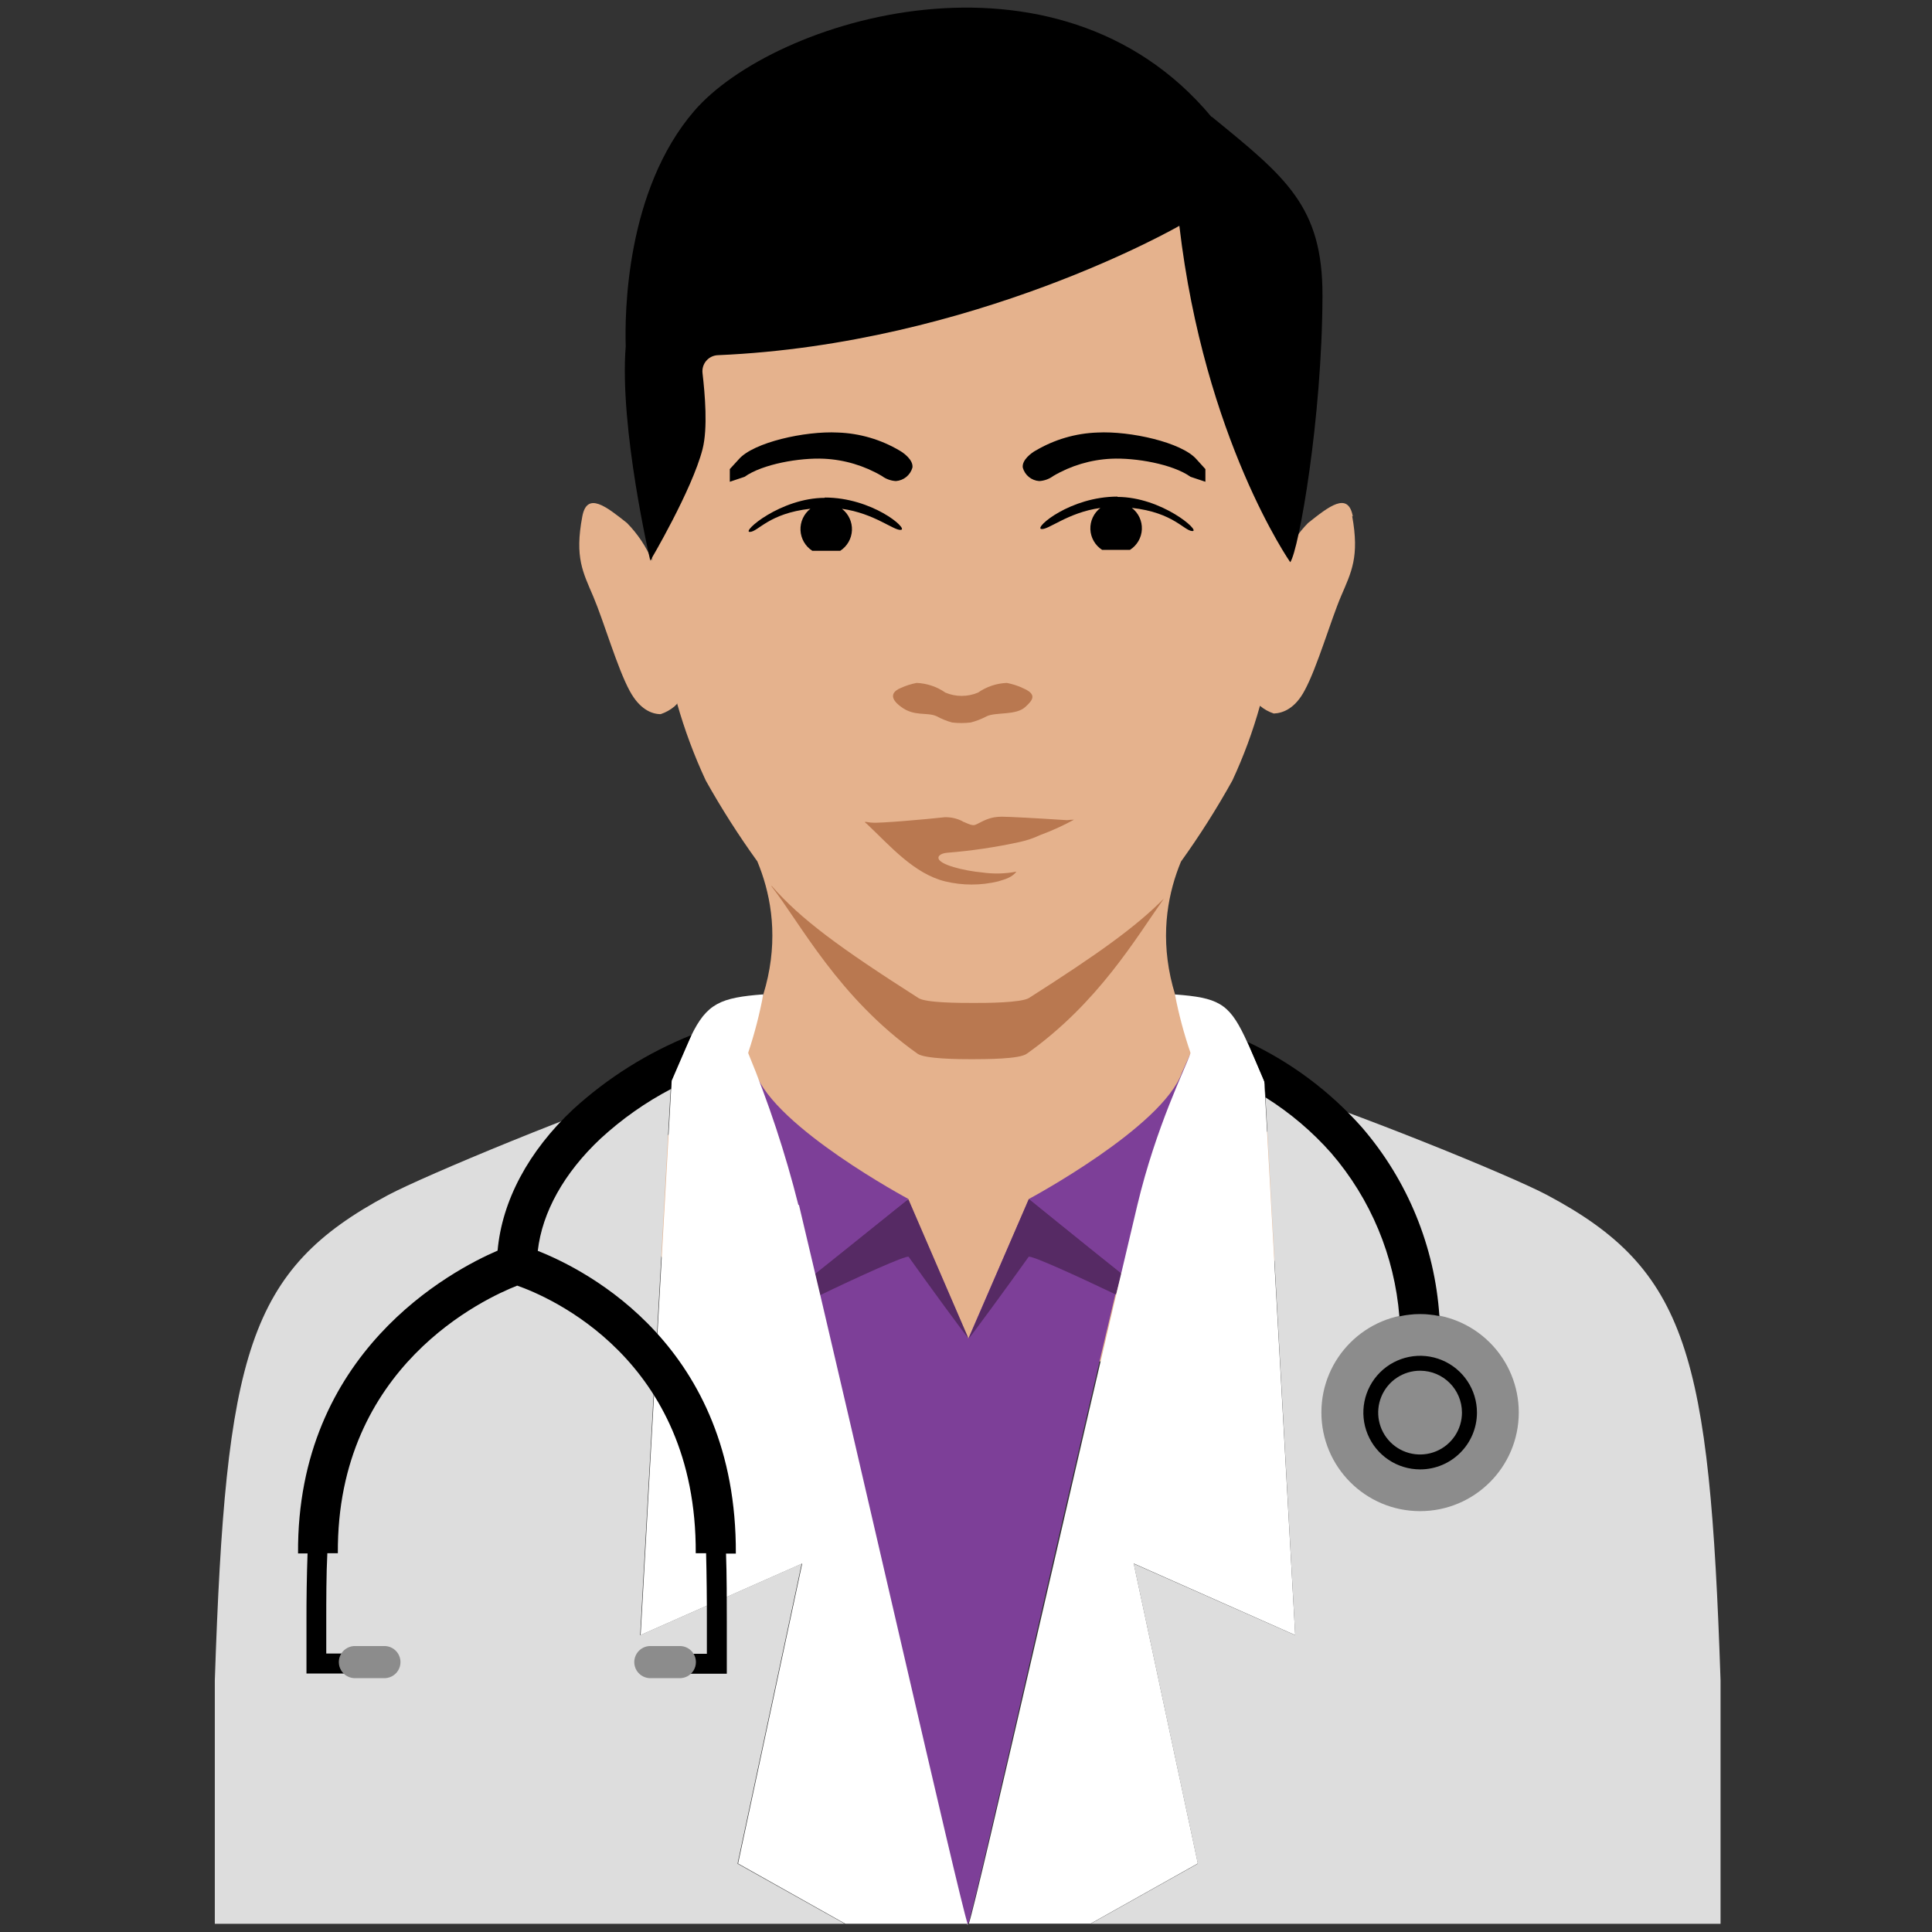 <?xml version="1.0" encoding="UTF-8"?>
<svg width="248px" height="248px" viewBox="0 0 248 248" version="1.1" xmlns="http://www.w3.org/2000/svg" xmlns:xlink="http://www.w3.org/1999/xlink">
    <rect x="0" y="0" width="248" height="248" fill="#333333" stroke="none"/>
    <title>Pictograms/On F5/people/Doctor4</title>
    <g id="Pictograms/On-F5/people/Doctor4" stroke="none" stroke-width="1" fill="none" fill-rule="evenodd">
        <g id="Doctor4_rgb" transform="translate(27, 0)" fill-rule="nonzero">
            <path d="M146.657,66.295 C146.052,63.022 143.552,65.036 140.914,67.129 C139.772,68.284 138.836,69.626 138.146,71.097 C138.94,64.063 139.664,55.453 139.059,51.356 C136.033,30.752 128.96,9.771 97.98,8.66 L96.809,8.66 C64.758,9.811 59.341,26.883 55.731,51.316 C55.096,55.602 55.919,64.817 56.723,71.999 C55.96,70.19 54.863,68.541 53.489,67.139 C50.85,65.045 48.35,63.032 47.745,66.305 C46.753,71.563 47.824,73.438 49.164,76.592 C50.503,79.747 52.259,85.808 53.836,88.695 C55.096,91.026 56.643,91.671 57.804,91.671 C58.453,91.455 59.056,91.119 59.58,90.679 C59.689,90.58 59.798,90.47 59.897,90.361 C59.903,90.318 59.903,90.275 59.897,90.232 C60.86,93.646 62.098,96.977 63.597,100.192 C65.602,103.775 67.811,107.239 70.214,110.568 C73.388,118.207 74.43,130.845 58.885,145.566 C44.739,158.968 71.781,177.826 97.573,176.556 C123.306,177.826 150.09,158.968 135.934,145.566 C120.409,130.865 121.431,118.236 124.595,110.598 C126.993,107.26 129.196,103.785 131.192,100.192 C132.633,97.097 133.817,93.888 134.733,90.599 C134.733,90.599 134.733,90.599 134.733,90.599 C135.257,91.039 135.86,91.376 136.509,91.591 C137.719,91.542 139.267,90.917 140.477,88.615 C142.054,85.729 143.84,79.578 145.149,76.513 C146.459,73.448 147.53,71.484 146.568,66.226" id="Path" fill="#E5B28D"></path>
            <path d="M128.504,14.999 C108.664,-8.809 72.327,2.401 62.119,14.235 C53.31,24.453 53.191,40.315 53.32,44.442 C52.487,54.937 56.475,71.97 56.475,71.97 C56.475,71.97 61.821,62.932 63.18,57.665 C63.875,54.957 63.488,50.572 63.18,47.914 C63.108,47.337 63.281,46.756 63.659,46.314 C64.037,45.872 64.583,45.61 65.164,45.592 C98.069,44.184 124.387,28.986 124.387,28.986 C127.601,56.395 138.622,72.168 138.622,72.168 C139.723,70.63 142.709,53.717 142.759,38.023 C142.808,26.476 138.057,22.747 128.563,14.999" id="Path" fill="#000000"></path>
            <path d="M104.22,88.288 C103.585,88.003 102.919,87.793 102.236,87.663 C100.912,87.716 99.632,88.146 98.545,88.903 C97.204,89.471 95.69,89.471 94.349,88.903 C93.262,88.146 91.982,87.716 90.659,87.663 C89.976,87.795 89.31,88.005 88.675,88.288 C86.691,89.101 88.02,90.272 88.675,90.738 C90.351,92.008 92.018,91.383 93.228,91.939 C93.856,92.282 94.522,92.552 95.212,92.742 C96.006,92.836 96.809,92.836 97.603,92.742 C98.32,92.558 99.013,92.288 99.666,91.939 C100.867,91.383 103.436,91.859 104.626,90.738 C105.569,89.875 106.223,89.101 104.19,88.288" id="Path" fill="#B97850"></path>
            <path d="M116.451,63.746 C110.39,63.746 105.767,67.714 106.65,67.902 C107.533,68.091 110.052,65.78 114.249,65.204 C113.4,65.856 112.921,66.88 112.965,67.949 C113.008,69.018 113.568,70 114.467,70.581 L118.048,70.581 C118.957,70.007 119.527,69.024 119.575,67.95 C119.622,66.876 119.141,65.846 118.286,65.194 C123.673,65.789 125.002,68.17 126.073,68.17 C127.145,68.17 122.105,63.796 116.441,63.786" id="Path" fill="#000000"></path>
            <path d="M78.874,63.865 C84.935,63.865 89.558,67.833 88.675,68.012 C87.792,68.19 85.272,65.889 81.076,65.313 C81.925,65.967 82.403,66.993 82.36,68.063 C82.316,69.133 81.756,70.116 80.858,70.7 L77.267,70.7 C76.366,70.118 75.802,69.135 75.755,68.063 C75.708,66.991 76.182,65.963 77.029,65.303 C71.642,65.899 70.313,68.279 69.242,68.279 C68.17,68.279 73.21,63.915 78.874,63.905" id="Path" fill="#000000"></path>
            <path d="M88.486,57.844 C86.078,56.417 83.349,55.618 80.55,55.522 C76.324,55.304 69.708,56.792 67.843,58.945 L66.682,60.214 L66.682,61.841 L68.577,61.206 C70.868,59.57 75.66,58.736 78.775,58.885 C81.391,59.011 83.937,59.77 86.195,61.097 C86.72,61.486 87.348,61.714 88,61.752 C89.001,61.681 89.85,60.991 90.123,60.026 C90.262,59.034 88.972,58.121 88.486,57.844" id="Path" fill="#000000"></path>
            <path d="M105.936,57.844 C108.345,56.417 111.074,55.618 113.872,55.522 C118.098,55.304 124.704,56.792 126.579,58.945 L127.73,60.214 L127.73,61.841 L125.825,61.206 C123.534,59.57 118.752,58.736 115.628,58.885 C113.011,59.011 110.465,59.77 108.207,61.097 C107.683,61.487 107.055,61.715 106.402,61.752 C105.402,61.686 104.553,60.993 104.289,60.026 C104.15,59.034 105.43,58.121 105.926,57.844" id="Path" fill="#000000"></path>
            <path d="M109.963,105.281 C105.708,105.003 102.553,104.844 101.611,104.835 C101.278,104.834 100.946,104.86 100.619,104.914 C100.108,105.01 99.614,105.177 99.15,105.41 C97.94,105.985 98.158,106.144 96.77,105.529 C96.67,105.529 96.591,105.43 96.492,105.39 C95.793,105.043 95.019,104.876 94.24,104.904 C92.077,105.152 85.848,105.698 84.965,105.598 C84.419,105.598 83.616,105.291 84.27,105.757 C87.246,108.564 90.302,112.146 94.319,113.138 C96.559,113.678 98.895,113.678 101.134,113.138 L101.769,112.939 C102.008,112.871 102.241,112.782 102.464,112.671 L102.583,112.612 C102.931,112.44 103.236,112.193 103.476,111.888 C102.013,112.168 100.515,112.201 99.041,111.987 C96.908,111.798 93.347,110.995 93.466,110.062 C93.466,109.914 93.694,109.556 94.538,109.467 C97.69,109.218 100.822,108.754 103.912,108.078 C104.801,107.884 105.666,107.591 106.491,107.205 C107.995,106.651 109.457,105.987 110.866,105.221 L110.866,105.221 C110.571,105.219 110.275,105.239 109.983,105.281" id="Path" fill="#B97850"></path>
            <path d="M97.97,128.742 C96.234,128.742 91.829,128.742 90.887,128.107 C80.669,121.589 75.759,117.959 72.039,113.703 C72.044,113.729 72.044,113.756 72.039,113.782 C75.739,118.504 80.61,128.047 90.778,135.259 C91.71,135.924 96.075,135.973 97.791,135.964 C99.508,135.954 103.872,135.964 104.805,135.259 C113.981,128.752 118.832,120.379 122.413,115.33 C118.842,118.951 113.971,122.443 105.083,128.107 C104.091,128.712 99.726,128.752 97.99,128.742" id="Path" fill="#B97850"></path>
            <path d="M97.295,246.948 C98.436,243.576 111.302,185.841 118.941,154.692 C118.822,154.831 105.053,153.968 105.053,153.968 L97.295,171.824 L89.607,154.068 L75.471,154.712 C75.471,154.712 95.986,243.655 97.107,246.968 L97.295,246.948 Z" id="Path" fill="#7D3F98"></path>
            <path d="M97.345,171.814 C97.504,171.735 102.722,164.593 105.043,161.329 C105.331,161.081 111.501,163.908 116.252,166.18 L116.977,163.492 C111.719,159.305 105.152,153.929 105.073,153.889 L97.335,171.814 L97.335,171.814" id="Path" fill="#562A64"></path>
            <path d="M125.855,135.15 L124.714,137.69 L124.714,137.69 C122.204,144.723 105.083,153.899 105.083,153.899 C105.083,153.899 111.719,159.285 116.987,163.462 L125.855,135.15 Z" id="Path" fill="#7D3F98"></path>
            <path d="M97.335,171.814 C97.176,171.735 91.948,164.593 89.637,161.329 C89.349,161.081 82.961,163.988 78.199,166.289 L77.475,163.601 C82.733,159.414 89.518,153.958 89.597,153.919 L97.335,171.844 L97.335,171.844" id="Path" fill="#562A64"></path>
            <path d="M68.825,135.15 L69.966,137.69 L69.966,137.69 C72.466,144.723 89.597,153.899 89.597,153.899 C89.597,153.899 82.812,159.395 77.555,163.581 L68.825,135.15 Z" id="Path" fill="#7D3F98"></path>
            <path d="M193.857,215.7 C192.448,173.759 189.651,163.015 171.616,153.413 C166.954,150.923 146.925,142.769 135.339,139.088 L135.438,140.844 L139.257,209.897 L118.524,200.721 L126.758,239.231 L112.989,246.948 L193.857,246.948 L193.857,215.7 Z" id="Path" fill="#DDDDDD"></path>
            <path d="M75.908,200.721 L55.175,209.897 L59.143,138.84 C47.983,142.392 27.588,150.873 22.816,153.403 C4.781,163.015 1.984,173.769 0.575,215.7 L0.575,246.948 L81.443,246.948 L67.674,239.231 L75.908,200.721 Z" id="Path" fill="#DDDDDD"></path>
            <path d="M97.137,247.008 C97.137,247.137 97.206,247.008 97.216,247.008 L97.137,247.008 Z" id="Path" fill="#DDDDDD"></path>
            <path d="M97.216,247.008 C97.216,247.008 97.216,247.137 97.295,247.008 L97.216,247.008 Z" id="Path" fill="#DDDDDD"></path>
            <path d="M75.481,154.663 C73.813,148.031 71.665,141.53 69.053,135.21 C69.053,135.21 69.053,135.14 69.053,135.1 C69.863,132.66 70.506,130.168 70.978,127.641 C65.512,128.057 63.726,128.781 61.702,132.997 C61.028,134.386 59.718,137.362 59.203,138.632 L59.203,138.83 L59.203,138.83 L55.235,209.877 L75.977,200.701 L67.744,239.211 L81.503,246.939 L97.206,246.939 C96.075,243.586 83.04,186.01 75.561,154.683" id="Path" fill="#FFFFFF"></path>
            <path d="M139.257,209.887 L135.289,138.84 L135.289,138.84 L135.239,138.642 C134.694,137.372 133.414,134.396 132.749,133.017 C130.716,128.791 129.317,128.057 123.821,127.651 C124.308,130.18 124.971,132.673 125.805,135.11 C125.805,135.11 125.805,135.19 125.805,135.22 C125.131,137.204 121.401,144.604 119,154.673 C111.521,186.03 98.496,243.605 97.365,246.929 L112.989,246.929 L126.758,239.201 L118.524,200.692 L139.257,209.887 Z" id="Path" fill="#FFFFFF"></path>
            <path d="M167.956,181.328 C167.945,188.323 162.266,193.985 155.271,193.976 C148.276,193.967 142.613,188.29 142.62,181.295 C142.627,174.3 148.303,168.635 155.298,168.64 C158.656,168.64 161.878,169.975 164.252,172.351 C166.626,174.727 167.958,177.949 167.956,181.308" id="Path" fill="#8C8C8C"></path>
            <path d="M155.298,188.619 C152.349,188.619 149.69,186.842 148.561,184.118 C147.433,181.393 148.057,178.257 150.142,176.172 C152.227,174.087 155.363,173.463 158.088,174.591 C160.812,175.72 162.589,178.379 162.589,181.328 C162.583,185.352 159.322,188.613 155.298,188.619 M155.298,175.951 C153.122,175.947 151.158,177.254 150.323,179.263 C149.488,181.272 149.945,183.586 151.482,185.126 C153.019,186.666 155.333,187.128 157.343,186.296 C159.353,185.464 160.664,183.503 160.664,181.328 C160.664,178.362 158.263,175.957 155.298,175.951" id="Shape" fill="#000000"></path>
            <path d="M135.438,140.864 C138.585,142.832 141.432,145.244 143.89,148.026 C148.952,153.906 152.012,161.243 152.629,168.977 C153.505,168.783 154.4,168.683 155.298,168.68 C156.127,168.684 156.955,168.771 157.768,168.938 C157.169,160.011 153.688,151.52 147.848,144.743 C143.748,140.108 138.741,136.364 133.136,133.741 L135.329,138.91 L135.438,140.864 Z" id="Path" fill="#000000"></path>
            <path d="M61.752,132.868 C56.162,135.106 51.021,138.332 46.574,142.392 C40.811,147.788 37.438,154.167 36.873,160.535 C30.921,163.095 11.081,173.6 11.259,199.402 L12.479,199.402 C12.38,202.11 12.331,205.542 12.34,207.963 L12.34,214.818 L17.3,214.818 C16.884,214.43 16.643,213.889 16.636,213.32 C16.648,212.941 16.765,212.574 16.973,212.258 L14.88,212.258 L14.88,207.963 C14.88,205.532 14.88,202.07 15.019,199.382 L16.368,199.382 C16.209,175.336 35.285,166.646 39.392,165.029 C43.36,166.418 62.436,174.404 62.308,199.382 L63.637,199.382 C63.706,201.951 63.746,205.761 63.736,207.963 L63.736,212.288 L61.851,212.288 C62.387,213.105 62.249,214.191 61.524,214.847 L66.295,214.847 L66.295,207.993 C66.295,205.8 66.295,202.041 66.196,199.422 L67.456,199.422 C67.585,172.826 48.34,163.055 42.031,160.565 C42.596,155.605 45.404,150.556 50.096,146.151 C52.821,143.643 55.862,141.501 59.143,139.783 L59.222,138.721 L61.752,132.868 Z" id="Path" fill="#000000"></path>
            <path d="M22.201,211.296 L18.699,211.296 C17.93,211.243 17.195,211.623 16.794,212.282 C16.393,212.941 16.393,213.768 16.794,214.427 C17.195,215.086 17.93,215.466 18.699,215.413 L22.201,215.413 C22.97,215.466 23.706,215.086 24.107,214.427 C24.508,213.768 24.508,212.941 24.107,212.282 C23.706,211.623 22.97,211.243 22.201,211.296" id="Path" fill="#8C8C8C"></path>
            <path d="M60.125,211.296 L56.623,211.296 C55.854,211.243 55.119,211.623 54.718,212.282 C54.317,212.941 54.317,213.768 54.718,214.427 C55.119,215.086 55.854,215.466 56.623,215.413 L60.125,215.413 C60.895,215.466 61.63,215.086 62.031,214.427 C62.432,213.768 62.432,212.941 62.031,212.282 C61.63,211.623 60.895,211.243 60.125,211.296" id="Path" fill="#8C8C8C"></path>
        </g>
    </g>
</svg>